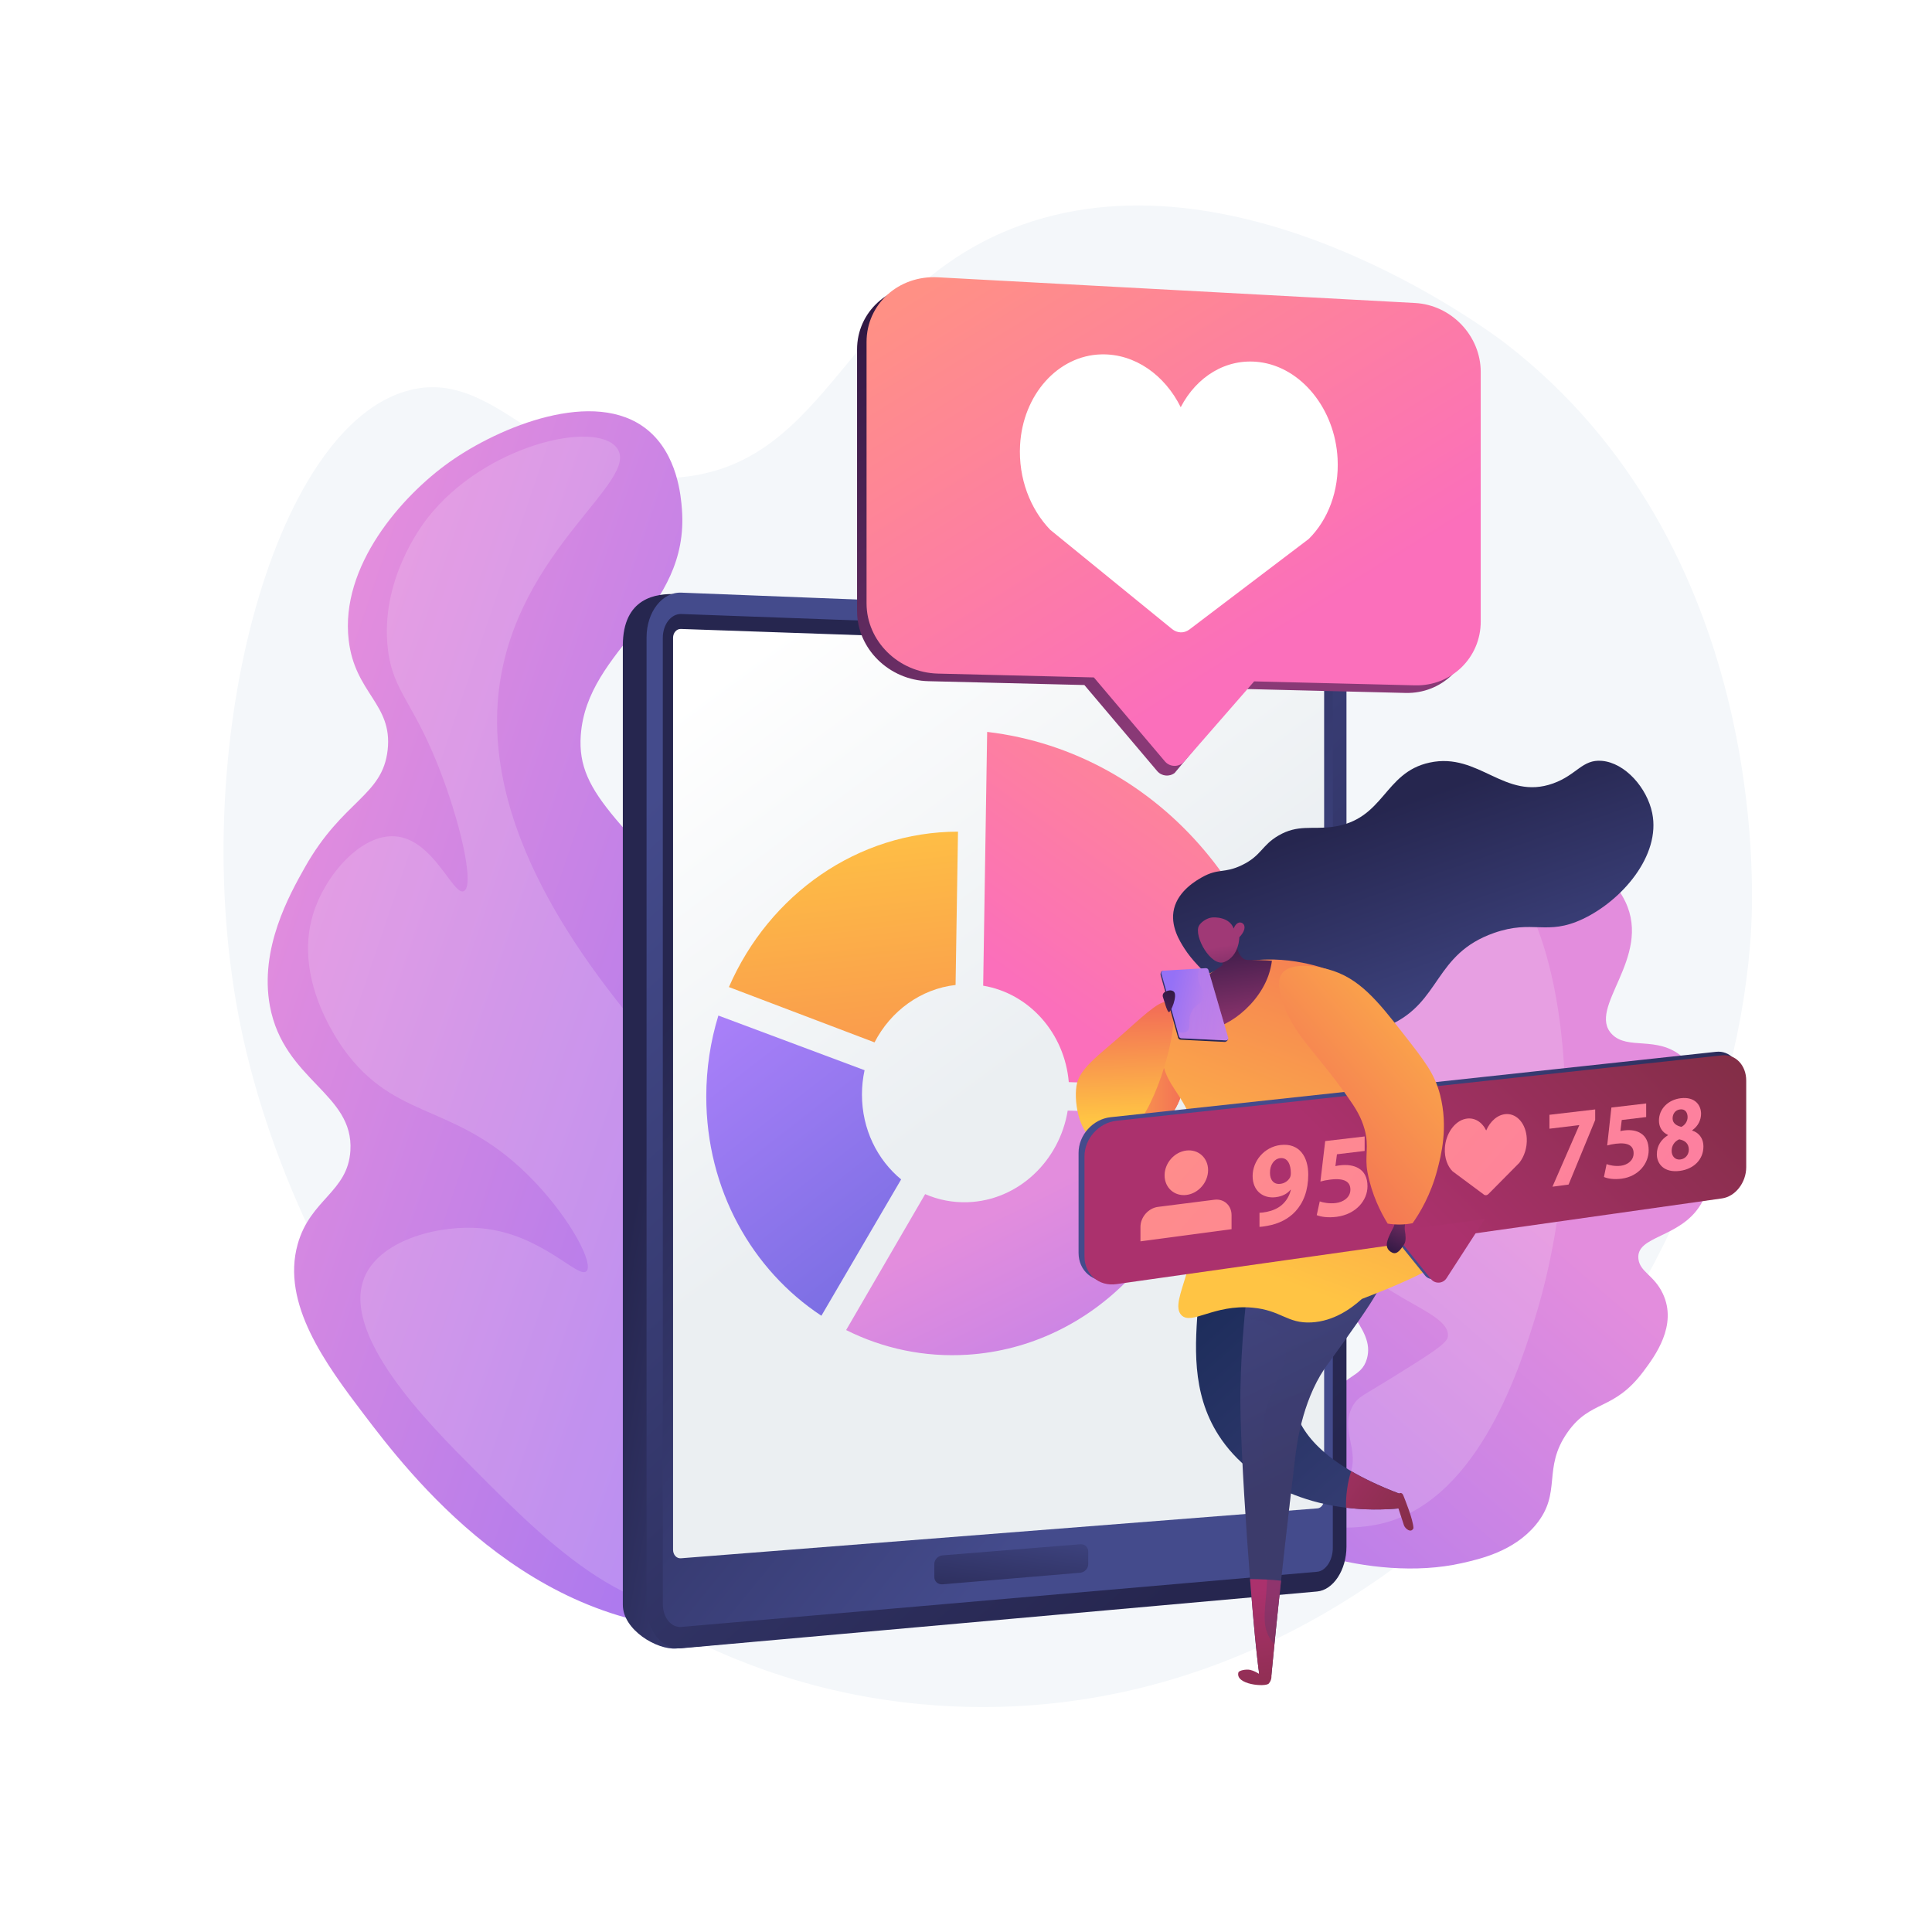 <?xml version="1.0" encoding="utf-8"?>
<!-- Generator: Adobe Illustrator 27.5.0, SVG Export Plug-In . SVG Version: 6.00 Build 0)  -->
<svg version="1.1" xmlns="http://www.w3.org/2000/svg" xmlns:xlink="http://www.w3.org/1999/xlink" x="0px" y="0px"
	 viewBox="0 0 3710 3710" style="enable-background:new 0 0 3710 3710;" xml:space="preserve">
<g id="Background">
	<g>
		<g>
			<rect style="fill:#FFFFFF;" width="3710" height="3710"/>
		</g>
	</g>
</g>
<g id="Illustration">
	<g>
		<path style="fill:#F4F7FA;" d="M1942.259,439.335c-317.766,126.349-348.203,449.33-634.316,477.048
			c-249.301,24.152-344.059-209.645-518.987-167.753c-266.464,63.813-433.995,699.093-326.977,1221.452
			c110.503,539.372,574.795,1256.396,1343.98,1305.329c863.575,54.938,1517.001-770.063,1556.897-1494.051
			c4.314-78.296,29.795-734.318-471.744-1121.849C2866.052,640.147,2371.831,268.53,1942.259,439.335z"/>
		<g>
			
				<linearGradient id="SVGID_1_" gradientUnits="userSpaceOnUse" x1="842.255" y1="1625.092" x2="2466.276" y2="1625.092" gradientTransform="matrix(0.947 0.321 -0.321 0.947 204.697 -98.677)">
				<stop  offset="0.004" style="stop-color:#E38DDD"/>
				<stop  offset="1" style="stop-color:#9571F6"/>
			</linearGradient>
			<path style="fill:url(#SVGID_1_);" d="M1375.737,3129.496c66.712-0.464,179.021-1.245,281.983-73.908
				c187.188-132.107,221.968-416.05,177.835-616.35c-37.907-172.049-160.708-312.96-406.308-594.786
				c-231.305-265.425-322.428-315.108-313.971-432.746c12.057-167.705,209.453-236.411,194.183-434.164
				c-1.833-23.73-8.126-105.233-66.808-152.634c-100.453-81.144-283.92-5.409-379.374,62.305
				c-92.072,65.315-210.284,199.802-193.709,341.848c12.008,102.915,84.57,122.368,74.863,210.862
				c-9.766,89.036-86.165,96.197-159.089,225.826c-29.134,51.787-87.612,155.738-67,266.267
				c26.651,142.916,161.405,167.457,154.515,277.668c-4.977,79.631-76.957,92.855-101.222,179.557
				c-31.944,114.142,53.883,230.299,126.597,326.007C783.855,2827.948,1014.858,3132.003,1375.737,3129.496z"/>
			<path style="opacity:0.16;fill:#FFFFFF;" d="M1184.503,860.122c47.479,63.173-193.538,195.295-226.293,463.735
				c-35.242,288.828,192.116,559.266,297.186,684.243c179.265,213.232,284.799,215.356,378.026,419.769
				c36.898,80.903,113.768,249.449,41.327,424.284c-6.73,16.243-84.467,196.219-256.408,236.832
				c-195.028,46.067-362.973-122.194-507.686-267.173c-87.442-87.606-262.121-262.607-208.599-373.987
				c32.718-68.088,143.18-96.722,223.707-88.985c114.935,11.041,184.631,97.685,200.417,82.279
				c14.218-13.875-28.65-97.517-100.47-172.695c-143.656-150.369-256.277-113.133-357.204-242.248
				c-12.234-15.649-107.365-141.058-67.128-271.211c23.206-75.065,92.046-153.661,157.338-149.006
				c73.845,5.264,111.282,114.745,131.937,105.331c19.75-9.001-2.479-114.567-39.688-215.692
				c-54.672-148.586-96.128-163.772-106.176-249.749c-15.329-131.174,64.727-236.528,76.453-251.509
				C931.116,853.971,1143.91,806.111,1184.503,860.122z"/>
		</g>
		<g>
			
				<linearGradient id="SVGID_00000171684556322913582620000008233827712337437087_" gradientUnits="userSpaceOnUse" x1="3455.622" y1="1212.508" x2="3169.191" y2="2745.304" gradientTransform="matrix(0.863 0.506 -0.506 0.863 477.093 -561.52)">
				<stop  offset="0.004" style="stop-color:#E38DDD"/>
				<stop  offset="1" style="stop-color:#9571F6"/>
			</linearGradient>
			<path style="fill:url(#SVGID_00000171684556322913582620000008233827712337437087_);" d="M2398.969,2908.735
				c8.563,47.305,232.166,133.004,408.789,92.82c35.401-8.055,99.277-22.587,141.33-73.393
				c51.323-62.006,11.913-107.69,60.928-177.51c44.972-64.06,88.155-39.853,146.109-117.479
				c21.726-29.101,65.847-88.197,36.872-149.265c-16.818-35.443-43.854-41.197-46.765-66.384
				c-5.21-45.094,79.982-39.282,119.413-104.119c21.34-35.089,17.215-73.003,8.964-148.828
				c-7.511-69.037-11.746-107.937-44.661-135.673c-48.287-40.686-104.163-11.729-134.534-42.892
				c-49.126-50.404,77.429-146.327,25.715-254.547c-32.971-69-121.205-107.001-137.088-113.528
				c-171.093-70.33-413.666,30.681-438.641,183.551c-19.69,120.521,103.135,228.775,38.91,325.595
				c-22.304,33.624-50.024,40.025-67.836,89.145c-22.975,63.356-4.258,128.272,6.041,162.428
				c39.028,129.429,119.905,170.135,102.257,230.824c-11.128,38.265-44.756,27.173-73.029,82.864
				c-25.831,50.883-5.01,74.431-24.963,117.513C2490.885,2887.366,2393.159,2876.64,2398.969,2908.735z"/>
			<path style="opacity:0.16;fill:#FFFFFF;" d="M2830.572,1637.756c-65.17-17.428-142.812,31.447-181.494,79.473
				c-55.353,68.726-64.276,177.119-24.006,255.738c62.627,122.272,215.323,116.061,222.961,202.653
				c4.029,45.679-33.995,98.039-75.629,108.557c-73.21,18.497-135.438-97.959-182.648-77.091
				c-33.765,14.925-46.492,94.191-23.236,157.259c46.476,126.035,222.298,148.425,213.652,203.191
				c-2.038,12.911-37.904,35.15-109.635,79.629c-54.177,33.593-62.477,35.262-71.783,50.855
				c-28.147,47.162,14.824,87.126-7.925,136.254c-26.244,56.675-109.078,58.872-107.02,75.167
				c2.155,17.086,95.835,35.466,174.03,15.082c185.319-48.304,264.347-309.286,292.21-401.302
				C3062.347,2152.363,2996.724,1682.188,2830.572,1637.756z"/>
		</g>
		<g>
			
				<linearGradient id="SVGID_00000154413107758395225010000004992041413109350787_" gradientUnits="userSpaceOnUse" x1="1719.202" y1="2152.992" x2="1262.106" y2="2068.887">
				<stop  offset="0" style="stop-color:#444B8C"/>
				<stop  offset="0.996" style="stop-color:#26264F"/>
			</linearGradient>
			<path style="fill:url(#SVGID_00000154413107758395225010000004992041413109350787_);" d="M2540.053,2970.197
				c0,44.268-25.27,82.521-56.451,85.282L1298.921,3165.61c-36.796,3.258-102.9-35.468-102.9-83.839V1239.766
				c0-92.783,64.884-100.314,101.68-98.885l1185.901,61.132c31.181,1.21,56.451,38.207,56.451,82.476V2970.197z"/>
			
				<linearGradient id="SVGID_00000142882999860262663170000015424187001691856046_" gradientUnits="userSpaceOnUse" x1="2248.228" y1="5047.993" x2="901.658" y2="6269.99" gradientTransform="matrix(0 -1 1 0 -3755.802 3738.606)">
				<stop  offset="0" style="stop-color:#444B8C"/>
				<stop  offset="0.996" style="stop-color:#26264F"/>
			</linearGradient>
			<path style="fill:url(#SVGID_00000142882999860262663170000015424187001691856046_);" d="M2585.616,2970.069
				c0,44.669-25.27,83.27-56.451,86.056l-1220.722,109.078c-36.796,3.288-66.859-33.738-66.859-82.548V1223.947
				c0-48.813,30.063-87.347,66.859-85.906l1220.722,47.811c31.181,1.221,56.451,38.553,56.451,83.224V2970.069z"/>
			
				<linearGradient id="SVGID_00000116931578104163486430000015438752531065269947_" gradientUnits="userSpaceOnUse" x1="1231.443" y1="6079.472" x2="1986.719" y2="5156.356" gradientTransform="matrix(0 -1 1 0 -3755.802 3738.606)">
				<stop  offset="0" style="stop-color:#444B8C"/>
				<stop  offset="0.996" style="stop-color:#26264F"/>
			</linearGradient>
			<path style="fill:url(#SVGID_00000116931578104163486430000015438752531065269947_);" d="M1272.779,1224.994v1855.047
				c0,26.08,15.988,45.835,35.666,44.128l968.353-84.008l252.369-21.894c16.709-1.449,30.227-22.044,30.227-46.001v-1704.07
				c0-23.957-13.517-43.873-30.227-44.484l-261.508-9.562l-959.213-35.073C1288.766,1178.356,1272.779,1198.913,1272.779,1224.994z"
				/>
			
				<linearGradient id="SVGID_00000044143939478292941330000016311958451114060731_" gradientUnits="userSpaceOnUse" x1="2448.232" y1="2838.407" x2="1333.74" y2="1332.208">
				<stop  offset="0.494" style="stop-color:#EBEFF2"/>
				<stop  offset="1" style="stop-color:#FFFFFF"/>
			</linearGradient>
			<path style="fill:url(#SVGID_00000044143939478292941330000016311958451114060731_);" d="M2542.725,2879.35
				c0,8.914-5.698,16.612-12.706,17.161l-1222.578,95.84c-8.243,0.646-14.958-6.702-14.958-16.382V1224.802
				c0-9.68,6.715-17.323,14.958-17.037l1222.578,42.476c7.008,0.244,12.706,7.694,12.706,16.608V2879.35z"/>
			
				<linearGradient id="SVGID_00000113314920012522621990000006799204256317927826_" gradientUnits="userSpaceOnUse" x1="1956.764" y1="2890.593" x2="1926.456" y2="3121.393">
				<stop  offset="0" style="stop-color:#444B8C"/>
				<stop  offset="0.996" style="stop-color:#26264F"/>
			</linearGradient>
			<path style="fill:url(#SVGID_00000113314920012522621990000006799204256317927826_);" d="M2074.249,3020.085l-264.052,22.245
				c-8.84,0.745-16.013-5.456-16.013-13.851V3003.2c0-8.395,7.174-15.779,16.013-16.491l264.052-21.283
				c8.527-0.688,15.432,5.43,15.432,13.662v24.791C2089.681,3012.111,2082.776,3019.367,2074.249,3020.085z"/>
			
				<linearGradient id="SVGID_00000160889993551280739510000013104023960827546249_" gradientUnits="userSpaceOnUse" x1="1875.168" y1="1002.172" x2="1935.579" y2="1097.366" gradientTransform="matrix(0.998 0.068 -0.068 0.998 89.18 18.069)">
				<stop  offset="0" style="stop-color:#FF9085"/>
				<stop  offset="1" style="stop-color:#FB6FBB"/>
			</linearGradient>
			<path style="fill:url(#SVGID_00000160889993551280739510000013104023960827546249_);" d="M1928.637,1184.674
				c-0.412,6.052-7.833,10.476-16.575,9.881c-8.742-0.595-15.495-5.984-15.083-12.036c0.412-6.052,7.833-10.476,16.575-9.881
				C1922.296,1173.233,1929.05,1178.622,1928.637,1184.674z"/>
			<g>
				<g>
					
						<linearGradient id="SVGID_00000075881955596360001460000000369780185411974805_" gradientUnits="userSpaceOnUse" x1="1597.885" y1="1549.206" x2="1703.334" y2="2502.462">
						<stop  offset="0" style="stop-color:#FFC444"/>
						<stop  offset="0.996" style="stop-color:#F36F56"/>
					</linearGradient>
					<path style="fill:url(#SVGID_00000075881955596360001460000000369780185411974805_);" d="M1679.363,2001.679
						c30.996-60.21,88.649-102.659,155.615-110.24l4.652-294.428c-192.424,0.205-362.426,120.341-439.902,298.428L1679.363,2001.679
						z"/>
					
						<linearGradient id="SVGID_00000164472055820468680590000017034256696013545656_" gradientUnits="userSpaceOnUse" x1="1947.077" y1="2304.592" x2="2361.16" y2="3140.96">
						<stop  offset="0.004" style="stop-color:#E38DDD"/>
						<stop  offset="1" style="stop-color:#9571F6"/>
					</linearGradient>
					<path style="fill:url(#SVGID_00000164472055820468680590000017034256696013545656_);" d="M2050.317,2132.643
						c-15.748,96.671-94.952,172.637-192.034,175.933c-28.958,0.983-56.631-4.593-81.744-15.489l-151.716,260.994
						c70.534,35.371,150.184,52.684,233.459,47.347c241.948-15.506,431.936-217.92,453.023-461.537L2050.317,2132.643z"/>
					
						<linearGradient id="SVGID_00000042726123981794405110000013268273735346176661_" gradientUnits="userSpaceOnUse" x1="1350.235" y1="1966.238" x2="1922.957" y2="2702.593">
						<stop  offset="0" style="stop-color:#AA80F9"/>
						<stop  offset="0.996" style="stop-color:#6165D7"/>
					</linearGradient>
					<path style="fill:url(#SVGID_00000042726123981794405110000013268273735346176661_);" d="M1577.309,2526.615l153.149-261.788
						c-45.797-37.717-75.235-96.388-75.235-162.906c0-16.072,1.736-31.741,5.001-46.82l-280.732-104.94
						c-15.091,49.091-23.239,101.339-23.239,155.476C1356.253,2284.904,1444.83,2439.271,1577.309,2526.615z"/>
				</g>
				<g>
					
						<linearGradient id="SVGID_00000150797408294956429310000010343970732801832638_" gradientUnits="userSpaceOnUse" x1="2477.783" y1="1343.781" x2="2043.112" y2="1949.928">
						<stop  offset="0" style="stop-color:#FF9085"/>
						<stop  offset="1" style="stop-color:#FB6FBB"/>
					</linearGradient>
					<path style="fill:url(#SVGID_00000150797408294956429310000010343970732801832638_);" d="M1887.977,1892.815
						c88.395,14.785,156.33,91.054,164.398,185.172l426.577,14.296c0-0.2,0.003-0.401,0.003-0.601
						c0-348.106-249.211-646.783-583.32-686.229L1887.977,1892.815z"/>
				</g>
			</g>
		</g>
		<g>
			
				<linearGradient id="SVGID_00000145054533676274586800000009316534391144981121_" gradientUnits="userSpaceOnUse" x1="1929.242" y1="458.565" x2="2418.749" y2="1245.563">
				<stop  offset="0" style="stop-color:#311944"/>
				<stop  offset="1" style="stop-color:#893976"/>
			</linearGradient>
			<path style="fill:url(#SVGID_00000145054533676274586800000009316534391144981121_);" d="M2698.986,596.42l-916.215-49.343
				c-75.467-4.064-136.966,51.491-136.966,124.108v502.033c0,72.617,61.5,133,136.966,134.859l299.538,7.379l139.785,165.191
				c8.428,9.96,23.177,11.581,33.567,3.69l0,0l134.435-161.297l308.89,7.61c69.853,1.721,126.196-53.107,126.196-122.453V728.777
				C2825.182,659.432,2768.839,600.182,2698.986,596.42z"/>
			
				<linearGradient id="SVGID_00000024680435748188497020000001637566131815706024_" gradientUnits="userSpaceOnUse" x1="1947.478" y1="443.976" x2="2436.985" y2="1230.974">
				<stop  offset="0" style="stop-color:#FF9085"/>
				<stop  offset="1" style="stop-color:#FB6FBB"/>
			</linearGradient>
			<path style="fill:url(#SVGID_00000024680435748188497020000001637566131815706024_);" d="M2717.222,581.831l-916.215-49.343
				c-75.467-4.064-136.966,51.491-136.966,124.108v502.033c0,72.617,61.5,133,136.966,134.859l299.538,7.38l136.372,161.157
				c9.704,11.468,27.343,11.6,37.218,0.279l134.197-153.853l308.89,7.61c69.853,1.721,126.196-53.107,126.196-122.452V714.188
				C2843.418,644.843,2787.075,585.593,2717.222,581.831z"/>
			<path style="fill:#FFFFFF;" d="M2568.537,880.309c-5.064-95.021-69.636-174.854-150.055-184.961
				c-63.959-8.038-120.871,28.116-151.165,86.61c-30.366-61.371-87.805-103.216-152.974-101.44
				c-82.881,2.259-150.203,77.512-155.511,174.349c-3.508,63.987,19.713,122.797,57.835,162.445l233.954,190.557
				c10.106,8.231,23.284,8.601,33.372,0.948l229.158-173.863C2549.712,998.806,2571.881,943.056,2568.537,880.309z"/>
		</g>
		<g>
			
				<linearGradient id="SVGID_00000097484162982272724560000008359610110576969114_" gradientUnits="userSpaceOnUse" x1="2844.923" y1="2047.683" x2="2671.311" y2="1546.878">
				<stop  offset="0" style="stop-color:#444B8C"/>
				<stop  offset="0.996" style="stop-color:#26264F"/>
			</linearGradient>
			<path style="fill:url(#SVGID_00000097484162982272724560000008359610110576969114_);" d="M2982.395,1504.428
				c-93.401,33.403-142.16-60.504-237.048-40.064c-88.891,19.148-86.356,110.231-186.968,123.531
				c-39.153,5.175-66.212-5.091-103.5,16.694c-32.366,18.911-32.543,38.662-70.113,56.757c-34.213,16.479-44.94,5.337-76.79,23.371
				c-10.267,5.814-44.859,25.401-53.419,60.097c-8.098,32.822,11.122,62.865,20.032,76.79
				c52.17,81.541,246.501,212.918,393.967,146.903c99-44.319,85.008-136.477,200.322-176.951
				c75.273-26.419,100.6,6.051,170.274-26.709c74.629-35.09,150.427-121.644,133.548-203.661
				c-9.841-47.818-51.648-96.359-96.822-100.161C3038.323,1457.863,3028.016,1488.113,2982.395,1504.428z"/>
			
				<linearGradient id="SVGID_00000126300079225138891170000001918377008174009530_" gradientUnits="userSpaceOnUse" x1="2074.605" y1="2079.567" x2="2274.607" y2="2079.567">
				<stop  offset="0" style="stop-color:#FFC444"/>
				<stop  offset="0.996" style="stop-color:#F36F56"/>
			</linearGradient>
			<path style="fill:url(#SVGID_00000126300079225138891170000001918377008174009530_);" d="M2234.433,1959.66
				c-16.347-1.232-15.634,42.625-61.767,79.934c-41.242,33.355-71.67,22.451-89.017,51.775
				c-17.095,28.899-9.016,75.819,16.35,96.283c37.102,29.931,119.387-0.01,154.418-54.5
				C2299.216,2063.466,2258.974,1961.511,2234.433,1959.66z"/>
			
				<linearGradient id="SVGID_00000155859584609530024600000003824990176168084356_" gradientUnits="userSpaceOnUse" x1="2074.605" y1="2079.567" x2="2274.607" y2="2079.567">
				<stop  offset="0" style="stop-color:#FFC444"/>
				<stop  offset="0.996" style="stop-color:#F36F56"/>
			</linearGradient>
			<path style="fill:url(#SVGID_00000155859584609530024600000003824990176168084356_);" d="M2234.433,1959.66
				c-16.347-1.232-15.634,42.625-61.767,79.934c-41.242,33.355-71.67,22.451-89.017,51.775
				c-17.095,28.899-9.016,75.819,16.35,96.283c37.102,29.931,119.387-0.01,154.418-54.5
				C2299.216,2063.466,2258.974,1961.511,2234.433,1959.66z"/>
			
				<linearGradient id="SVGID_00000079447615862802782790000002428377844908957586_" gradientUnits="userSpaceOnUse" x1="2584.076" y1="3271.008" x2="2177.143" y2="2631.541" gradientTransform="matrix(0.987 -0.159 0.159 0.987 -230.72 205.625)">
				<stop  offset="0" style="stop-color:#40447E"/>
				<stop  offset="0.996" style="stop-color:#1C2C5A"/>
			</linearGradient>
			<path style="fill:url(#SVGID_00000079447615862802782790000002428377844908957586_);" d="M2378.515,2287.586
				c-61.557,18.57-71.203,137.883-77.139,211.309c-6.683,82.673-14.129,174.776,38.746,257.276
				c66.508,103.771,204.246,154.58,350.577,140.017c-1.517-9.444-3.034-18.888-4.552-28.332
				c-150.182-57.323-191.196-121.742-201.543-169.124c-22.005-100.765,85.738-165.469,57.906-274.74
				C2521.54,2341.652,2433.021,2271.142,2378.515,2287.586z"/>
			<g>
				
					<linearGradient id="SVGID_00000039850848305831861110000002854466631892301206_" gradientUnits="userSpaceOnUse" x1="1964.976" y1="2736.89" x2="2068.276" y2="3086.96" gradientTransform="matrix(0.983 -0.182 0.182 0.983 -66.619 160.677)">
					<stop  offset="0" style="stop-color:#40447E"/>
					<stop  offset="0.996" style="stop-color:#3C3B6B"/>
				</linearGradient>
				<path style="fill:url(#SVGID_00000039850848305831861110000002854466631892301206_);" d="M2592.635,2366.909
					c-33.403-49.247-65.963-99.063-98.603-148.817c-6.413-9.775-10.131-21.117-11.919-33.024
					c-12.961,10.287-25.374,22.602-36.813,37.01c-30.977,114.599-60.203,267.202-63.368,449.161
					c-1.976,113.55,23.687,456.923,36.077,543.213c4.539,0.931,6.187-10.885,10.832-10c5.668,1.081,7.104,11.372,12.637,12.33
					c16.484-174.274,35.393-331.566,44.934-412.4c3.238-27.427,12.793-109.701,56.842-175.972
					c0.709-1.067,65.891-90.2,88.382-125.811c7.487-11.856,16.855-27.236,27.501-47.804
					C2633.882,2428.254,2613.644,2397.882,2592.635,2366.909z"/>
				
					<linearGradient id="SVGID_00000163779413968571540530000014651337677036700310_" gradientUnits="userSpaceOnUse" x1="1888.449" y1="3297.651" x2="1881.628" y2="3634.52" gradientTransform="matrix(0.983 -0.182 0.182 0.983 -66.619 160.677)">
					<stop  offset="0" style="stop-color:#AB316D"/>
					<stop  offset="1" style="stop-color:#792D3D"/>
				</linearGradient>
				<path style="fill:url(#SVGID_00000163779413968571540530000014651337677036700310_);" d="M2442.678,3122.309
					c-2.555-5.896-16.627,8.922-29.736,24.571c1.689,22.524,3.377,45.047,5.066,67.572c-4.654-2.96-10.523-6.193-17.143-7.721
					c-7.956-1.833-21.706,1.031-22.762,4.833c-6.52,23.474,52.013,28.597,58.428,21.223c6.414-7.375,4.947-16.005,4.947-16.005
					c-5.941-33.823-5.155-56.731-2.338-72.549C2441.118,3133.122,2444.089,3125.564,2442.678,3122.309z"/>
				
					<linearGradient id="SVGID_00000003801385806075674720000002502894667776946604_" gradientUnits="userSpaceOnUse" x1="1924.046" y1="3297.879" x2="1917.181" y2="3636.927" gradientTransform="matrix(0.983 -0.182 0.182 0.983 -66.619 160.677)">
					<stop  offset="0" style="stop-color:#AB316D"/>
					<stop  offset="1" style="stop-color:#792D3D"/>
				</linearGradient>
				<path style="fill:url(#SVGID_00000003801385806075674720000002502894667776946604_);" d="M2418.008,3214.451
					c4.54,0.931,6.187-10.885,10.832-10c5.668,1.081,7.104,11.372,12.638,12.33c6.025-63.703,12.374-125.114,18.471-181.374
					c-19.719-2.311-39.746-2.9-59.502-3.128C2406.723,3112.237,2413.316,3181.778,2418.008,3214.451z"/>
				
					<linearGradient id="SVGID_00000100354358877841892660000007549924093697579925_" gradientUnits="userSpaceOnUse" x1="2439.521" y1="2433.843" x2="2545.274" y2="2792.228">
					<stop  offset="0" style="stop-color:#40447E"/>
					<stop  offset="0.996" style="stop-color:#3C3B6B"/>
				</linearGradient>
				<path style="opacity:0.25;fill:url(#SVGID_00000100354358877841892660000007549924093697579925_);" d="M2592.635,2366.909
					c-33.402-49.247-65.964-99.063-98.603-148.818c-6.412-9.776-10.131-21.116-11.919-33.024
					c-12.961,10.288-25.374,22.603-36.813,37.011c-22.775,84.254-44.562,189.116-55.782,311.017
					c34.115-1.976,66.642,18.09,76.227,42.053c19.823,49.558-42.695,88.359-42.06,192.275
					c0.347,56.926,20.702,71.215,11.435,123.466c-2.392,13.488-9.173,43.121-6.178,83.829c1.315,17.877,2.757,13.987,3.853,30.14
					c3.12,46.022-7.858,88.331-3.101,117.07c1.709,10.33,5.224,17.533,6.59,20.157c3.662,7.038,7.955,12.081,10.974,15.211
					c14.939-150.022,30.712-281.4,39.155-352.916c3.238-27.426,12.793-109.7,56.842-175.972c0.709-1.067,65.891-90.2,88.382-125.812
					c7.487-11.856,16.855-27.236,27.501-47.803C2633.882,2428.254,2613.644,2397.881,2592.635,2366.909z"/>
			</g>
			
				<linearGradient id="SVGID_00000099646851675582515470000008843637076048708028_" gradientUnits="userSpaceOnUse" x1="2415.362" y1="2442.748" x2="2684.79" y2="1728.309">
				<stop  offset="0" style="stop-color:#FFC444"/>
				<stop  offset="0.996" style="stop-color:#F36F56"/>
			</linearGradient>
			<path style="fill:url(#SVGID_00000099646851675582515470000008843637076048708028_);" d="M2246.99,1936.282
				c-20.999,38.504-18.607,76.851-16.308,93.634c6.09,44.453,27.665,60.975,46.308,96.844
				c60.962,117.287,9.928,290.362,0.938,320.85c-10.395,35.253-22.856,64.086-9.188,77.922
				c19.454,19.693,62.182-21.024,136.059-14.486c55.302,4.894,66.828,30.848,113.516,28.379
				c42.703-2.258,76.055-26.243,96.823-45.073c148.615-56.815,181.901-86.65,178.621-103.5c-0.955-4.906-4.873-8.008-58.427-35.056
				c-56.069-28.32-65.638-31.923-80.129-43.404c-30.211-23.935-44.625-52.645-49.932-63.215
				c-27.981-55.731-18.367-110.923-15.173-145.453c5.144-55.604,0.934-136.417-42.997-242.863
				c-30.945-10.422-127.567-38.589-219.5,5.929C2304.694,1877.884,2269.109,1895.726,2246.99,1936.282z"/>
			
				<linearGradient id="SVGID_00000021084408020038613780000015173392786549478040_" gradientUnits="userSpaceOnUse" x1="2162.677" y1="2147.488" x2="2157.669" y2="1937.149">
				<stop  offset="0" style="stop-color:#FFC444"/>
				<stop  offset="0.996" style="stop-color:#F36F56"/>
			</linearGradient>
			<path style="fill:url(#SVGID_00000021084408020038613780000015173392786549478040_);" d="M2245.665,1925.154
				c23.52,12.793-7.632,151.103-51.832,219.998c-13.002,20.267-56.097,51.599-90.994,42.618
				c-26.84-6.908-41.363-65.132-35.706-102.512c5.141-33.974,43.427-58.819,92.145-102.512
				C2207.144,1939.818,2231.864,1917.647,2245.665,1925.154z"/>
			<g>
				
					<linearGradient id="SVGID_00000120557261161202409070000002845474105871162545_" gradientUnits="userSpaceOnUse" x1="2642.579" y1="2288.421" x2="3224.455" y2="1699.086">
					<stop  offset="0" style="stop-color:#444B8C"/>
					<stop  offset="0.996" style="stop-color:#26264F"/>
				</linearGradient>
				<path style="fill:url(#SVGID_00000120557261161202409070000002845474105871162545_);" d="M3295.404,2019.762l-1162.87,125.608
					c-33.799,3.651-61.379,34.291-61.379,68.412v192.209c0,34.121,27.58,57.877,61.379,53.093l1162.87-164.613
					c25.743-3.644,46.493-30.509,46.493-60.024v-166.265C3341.897,2038.668,3321.147,2016.981,3295.404,2019.762z"/>
				
					<linearGradient id="SVGID_00000005956110926725409430000002174958870767701156_" gradientUnits="userSpaceOnUse" x1="2770.045" y1="2347.441" x2="3329.537" y2="1780.776">
					<stop  offset="0" style="stop-color:#444B8C"/>
					<stop  offset="0.996" style="stop-color:#26264F"/>
				</linearGradient>
				<path style="fill:url(#SVGID_00000005956110926725409430000002174958870767701156_);" d="M2736.519,2449.356l-73.298-90.898
					l176.789-24.515l-73.662,113.855C2759.53,2458.338,2744.4,2459.128,2736.519,2449.356z"/>
				
					<linearGradient id="SVGID_00000003071505021555828710000005252826389420223165_" gradientUnits="userSpaceOnUse" x1="2653.931" y1="2295.232" x2="3235.807" y2="1705.897">
					<stop  offset="0" style="stop-color:#AB316D"/>
					<stop  offset="1" style="stop-color:#792D3D"/>
				</linearGradient>
				<path style="fill:url(#SVGID_00000003071505021555828710000005252826389420223165_);" d="M3306.756,2026.574l-1162.87,125.608
					c-33.799,3.651-61.379,34.291-61.379,68.412v192.21c0,34.12,27.58,57.877,61.379,53.093l1162.87-164.613
					c25.743-3.644,46.493-30.509,46.493-60.024v-166.265C3353.249,2045.479,3332.499,2023.793,3306.756,2026.574z"/>
				
					<linearGradient id="SVGID_00000116221237265969977860000008233307132635753888_" gradientUnits="userSpaceOnUse" x1="2781.397" y1="2354.252" x2="3340.89" y2="1787.587">
					<stop  offset="0" style="stop-color:#AB316D"/>
					<stop  offset="1" style="stop-color:#792D3D"/>
				</linearGradient>
				<path style="fill:url(#SVGID_00000116221237265969977860000008233307132635753888_);" d="M2747.872,2456.167l-73.298-90.898
					l176.789-24.514l-73.662,113.854C2770.882,2465.15,2755.752,2465.94,2747.872,2456.167z"/>
				<g>
					<g>
						<g>
							
								<linearGradient id="SVGID_00000011735309472666983370000009324217380546096531_" gradientUnits="userSpaceOnUse" x1="2021.737" y1="2129.655" x2="3547.828" y2="3452.809">
								<stop  offset="0" style="stop-color:#FF9085"/>
								<stop  offset="1" style="stop-color:#FB6FBB"/>
							</linearGradient>
							<path style="fill:url(#SVGID_00000011735309472666983370000009324217380546096531_);" d="M2332.162,2303.81l-108.343,13.736
								c-18.638,2.363-33.802,19.65-33.802,38.603v27.588l174.924-23.34v-27.07
								C2364.941,2314.73,2350.294,2301.511,2332.162,2303.81z"/>
							
								<linearGradient id="SVGID_00000152976064712072502530000009252650971048308899_" gradientUnits="userSpaceOnUse" x1="2071.198" y1="2072.608" x2="3597.287" y2="3395.76">
								<stop  offset="0" style="stop-color:#FF9085"/>
								<stop  offset="1" style="stop-color:#FB6FBB"/>
							</linearGradient>
							<path style="fill:url(#SVGID_00000152976064712072502530000009252650971048308899_);" d="M2319.89,2246.978
								c0,23.452-18.57,44.786-41.581,47.664c-23.126,2.892-41.959-13.938-41.959-37.604c0-23.666,18.833-45.031,41.959-47.709
								C2301.32,2206.664,2319.89,2223.526,2319.89,2246.978z"/>
						</g>
						<g>
							
								<linearGradient id="SVGID_00000091729180250678467970000007017345563093954446_" gradientUnits="userSpaceOnUse" x1="2132.923" y1="2001.417" x2="3659.007" y2="3324.565">
								<stop  offset="0" style="stop-color:#FF9085"/>
								<stop  offset="1" style="stop-color:#FB6FBB"/>
							</linearGradient>
							<path style="fill:url(#SVGID_00000091729180250678467970000007017345563093954446_);" d="M2418.583,2328.895
								c4.169-0.09,7.896-0.577,14.463-1.891c10.052-1.994,20.301-6.282,27.917-12.712c9.124-7.746,15.195-18.028,17.795-29.44
								l-0.65-0.143c-6.286,7.585-15.406,12.597-28.248,14.24c-24.04,3.075-44.464-11.864-44.464-40.583
								c0-28.947,22.396-55.955,53.61-59.605c36.181-4.231,53.196,22.612,53.196,56.851c0,30.409-9.253,53.91-24.574,70.582
								c-13.422,14.432-31.886,23.911-53.926,27.765c-5.691,1.217-11.389,1.75-15.119,2.022V2328.895z M2438.731,2252.227
								c0,12.717,6.55,22.798,20.057,21.107c8.911-1.116,15.203-6.428,18.237-12.008c1.083-2.169,1.733-4.51,1.733-8.806
								c0-15.6-5.635-30.301-20.622-28.507C2446.808,2225.371,2438.511,2236.811,2438.731,2252.227z"/>
							
								<linearGradient id="SVGID_00000026157150107403591460000013326421425777881279_" gradientUnits="userSpaceOnUse" x1="2195.497" y1="1929.246" x2="3721.582" y2="3252.396">
								<stop  offset="0" style="stop-color:#FF9085"/>
								<stop  offset="1" style="stop-color:#FB6FBB"/>
							</linearGradient>
							<path style="fill:url(#SVGID_00000026157150107403591460000013326421425777881279_);" d="M2620.521,2210.138l-53.192,6.401
								l-2.974,22.753c2.974-0.814,5.522-1.127,8.916-1.544c13.128-1.612,26.428-0.122,36.116,6.038
								c10.295,6.068,16.587,17.293,16.587,34.195c0,26.91-21.849,53.631-58.857,58.582c-16.808,2.249-30.897,0.089-38.603-3.155
								l5.78-26.384c6.199,2.337,18.785,4.733,31.336,3.091c13.363-1.748,27.529-10.297,27.529-25.7
								c0-14.955-11.203-22.701-38.802-19.234c-7.673,0.964-13.009,2.083-18.78,3.707l9.187-77.688l75.757-8.879V2210.138z"/>
						</g>
					</g>
					<g>
						
							<linearGradient id="SVGID_00000054260384886350756010000014416590252310164893_" gradientUnits="userSpaceOnUse" x1="2344.11" y1="1757.84" x2="3870.197" y2="3080.99">
							<stop  offset="0" style="stop-color:#FF9085"/>
							<stop  offset="1" style="stop-color:#FB6FBB"/>
						</linearGradient>
						<path style="fill:url(#SVGID_00000054260384886350756010000014416590252310164893_);" d="M2931.833,2186.024
							c-1.314-27.171-18.054-47.337-38.874-46.706c-16.537,0.501-31.235,13.401-39.052,31.545
							c-7.832-16.312-22.634-25.817-39.408-22.449c-21.305,4.277-38.586,28.793-39.948,56.784
							c-0.9,18.494,5.057,34.356,14.844,44.09l60.207,44.727c2.607,1.936,6.006,1.482,8.609-1.147l59.262-59.868
							C2926.95,2221,2932.7,2203.968,2931.833,2186.024z"/>
						<g>
							
								<linearGradient id="SVGID_00000053505159032997072860000000038712414126014892_" gradientUnits="userSpaceOnUse" x1="2413.954" y1="1677.281" x2="3940.045" y2="3000.435">
								<stop  offset="0" style="stop-color:#FF9085"/>
								<stop  offset="1" style="stop-color:#FB6FBB"/>
							</linearGradient>
							<path style="fill:url(#SVGID_00000053505159032997072860000000038712414126014892_);" d="M3063.207,2130.433v20.298
								l-51.07,123.955l-30.979,4.136l51.443-117.853v-0.424l-57.241,6.889v-26.705L3063.207,2130.433z"/>
							
								<linearGradient id="SVGID_00000152258458213968761220000001633259797649644735_" gradientUnits="userSpaceOnUse" x1="2463.645" y1="1619.97" x2="3989.738" y2="2943.125">
								<stop  offset="0" style="stop-color:#FF9085"/>
								<stop  offset="1" style="stop-color:#FB6FBB"/>
							</linearGradient>
							<path style="fill:url(#SVGID_00000152258458213968761220000001633259797649644735_);" d="M3161.125,2145.079l-46.893,5.644
								l-2.621,21.338c2.621-0.743,4.866-1.019,7.858-1.386c11.571-1.421,23.297,0.072,31.838,5.924
								c9.078,5.771,14.627,16.358,14.627,32.232c0,25.272-19.267,50.198-51.888,54.563c-14.811,1.982-27.223-0.154-34.01-3.258
								l5.091-24.718c5.461,2.24,16.549,4.583,27.609,3.137c11.777-1.54,24.264-9.46,24.264-23.923
								c0-14.042-9.875-21.395-34.197-18.34c-6.761,0.849-11.462,1.861-16.545,3.344l8.093-72.852l66.775-7.827V2145.079z"/>
							
								<linearGradient id="SVGID_00000127012595968235896860000017445804789717177010_" gradientUnits="userSpaceOnUse" x1="2513.771" y1="1562.156" x2="4039.856" y2="2885.304">
								<stop  offset="0" style="stop-color:#FF9085"/>
								<stop  offset="1" style="stop-color:#FB6FBB"/>
							</linearGradient>
							<path style="fill:url(#SVGID_00000127012595968235896860000017445804789717177010_);" d="M3181.617,2216.621
								c0-16.261,8.278-28.562,21.305-36.648v-0.624c-11.557-5.218-17.255-15.553-17.255-27.431
								c0-22.92,18.171-40.256,41.913-43.032c27.587-3.226,38.967,13.602,38.967,29.902c0,11.555-5.415,23.575-16.991,31.626v0.62
								c11.396,3.534,21.499,13.403,21.499,30.727c0,24.334-17.878,43.019-45.297,46.687
								C3195.588,2252.485,3181.617,2234.966,3181.617,2216.621z M3243.029,2207.648c0-11.795-7.626-17.863-18.547-19.796
								c-9.121,4.059-14.421,12.211-14.421,21.975c-0.183,9.789,6.396,18.067,16.791,16.703
								C3236.674,2225.243,3243.029,2217.167,3243.029,2207.648z M3211.888,2147.693c0,9.139,7.305,14.055,16.783,16.204
								c6.367-2.858,11.999-10.176,11.999-18.664c0-8.279-4.177-16.06-14.366-14.842
								C3216.821,2131.525,3211.888,2139.177,3211.888,2147.693z"/>
						</g>
					</g>
				</g>
			</g>
			
				<linearGradient id="SVGID_00000066494528400788420060000004547925172219276958_" gradientUnits="userSpaceOnUse" x1="383.022" y1="3138.826" x2="495.131" y2="3138.826" gradientTransform="matrix(0.448 -0.894 0.894 0.448 -308.245 1340.937)">
				<stop  offset="0" style="stop-color:#311944"/>
				<stop  offset="1" style="stop-color:#A03976"/>
			</linearGradient>
			<path style="fill:url(#SVGID_00000066494528400788420060000004547925172219276958_);" d="M2679.445,2346.248l-3.22,9.81
				c0,0-8.805,15.897-11.856,26.214c-3.052,10.318-1.025,18.1,8.783,23.012c9.809,4.912,17.008-6.453,23.354-16.227
				c3.862-5.946,2.846-17.195,1.215-26.195c-1.146-6.327,1.648-19.632,1.648-19.632L2679.445,2346.248z"/>
			
				<linearGradient id="SVGID_00000072996229254612272370000007144609416651501723_" gradientUnits="userSpaceOnUse" x1="2884.549" y1="1854.522" x2="2466.784" y2="2211.74">
				<stop  offset="0" style="stop-color:#FFC444"/>
				<stop  offset="0.996" style="stop-color:#F36F56"/>
			</linearGradient>
			<path style="fill:url(#SVGID_00000072996229254612272370000007144609416651501723_);" d="M2461.216,1870.231
				c19.223-27.071,80.938-11.109,89.042-8.926c59.425,16.004,94.673,59.946,145.515,125.101
				c39.241,50.288,59.124,75.363,69.511,115.501c16.275,62.887,1.907,117.452-5.284,144.764
				c-12.676,48.14-33.331,82.376-47.375,102.241c-6.984,1.391-15.341,2.472-24.815,2.555c-8.67,0.075-16.447-0.702-23.085-1.792
				c-13.15-21.349-30.375-54.854-38.752-98.717c-5.814-30.443,3.675-48.797-5.439-81.969c-6.521-23.732-16.997-40.367-32.106-61.926
				c-64.688-92.3-105.146-119.106-126.18-186.049C2453.276,1892.461,2454.925,1879.091,2461.216,1870.231z"/>
			
				<linearGradient id="SVGID_00000041985769866790773800000017569628415781441692_" gradientUnits="userSpaceOnUse" x1="2283.286" y1="2981.311" x2="2539.637" y2="3223.315" gradientTransform="matrix(0.987 -0.159 0.159 0.987 -230.72 205.625)">
				<stop  offset="0" style="stop-color:#AB316D"/>
				<stop  offset="1" style="stop-color:#792D3D"/>
			</linearGradient>
			<path style="fill:url(#SVGID_00000041985769866790773800000017569628415781441692_);" d="M2686.148,2867.857
				c-36.667-13.996-66.786-28.415-91.581-42.905c-7.043,22.199-10.271,46.278-9.844,70.227c34.173,4.201,69.81,4.61,105.977,1.01
				C2689.182,2886.745,2687.665,2877.301,2686.148,2867.857z"/>
			
				<linearGradient id="SVGID_00000028302373248089357100000010796238906407988150_" gradientUnits="userSpaceOnUse" x1="2295.302" y1="2968.582" x2="2551.653" y2="3210.586" gradientTransform="matrix(0.987 -0.159 0.159 0.987 -230.72 205.625)">
				<stop  offset="0" style="stop-color:#AB316D"/>
				<stop  offset="1" style="stop-color:#792D3D"/>
			</linearGradient>
			<path style="fill:url(#SVGID_00000028302373248089357100000010796238906407988150_);" d="M2682.865,2873.551l3.283-5.694
				c0,0,5.892-3.53,8.68,3.773c2.787,7.302,18.603,45.449,19.445,62.751c-4.149,10.354-15.891,1.584-18.313-5.454
				c-2.422-7.038-10.813-33.138-10.813-33.138L2682.865,2873.551z"/>
			<g>
				
					<linearGradient id="SVGID_00000170966534997033196410000005471789222149047435_" gradientUnits="userSpaceOnUse" x1="2351.993" y1="1792.682" x2="2385.381" y2="2004.69">
					<stop  offset="0" style="stop-color:#311944"/>
					<stop  offset="1" style="stop-color:#A03976"/>
				</linearGradient>
				<path style="fill:url(#SVGID_00000170966534997033196410000005471789222149047435_);" d="M2371.396,1783.723
					c-0.029,8.136,0.284,51.699,19.641,58.85c4.231,1.564,7.629,0.567,26.397,1.057c10.699,0.279,19.404,0.851,25.01,1.281
					c-0.951,7.423-2.82,17.378-6.799,28.572c-24.085,67.773-102.046,114.859-128.457,97.899
					c-13.754-8.833-14.816-35.328-15.256-46.321c-0.662-16.514,3.321-29.596,6.227-37.085c9.668-7.024,19.561-14.065,29.679-21.107
					c6.61-4.601,13.184-9.112,19.719-13.533c-0.441-8.336-0.883-16.671-1.324-25.007
					C2354.62,1813.461,2363.008,1798.592,2371.396,1783.723z"/>
				
					<linearGradient id="SVGID_00000088095021621990224870000014677240509919121798_" gradientUnits="userSpaceOnUse" x1="320.239" y1="2190.849" x2="314.495" y2="2027.136" gradientTransform="matrix(-0.979 0.206 0.206 0.979 2240.586 -233.107)">
					<stop  offset="0" style="stop-color:#311944"/>
					<stop  offset="1" style="stop-color:#A03976"/>
				</linearGradient>
				<path style="fill:url(#SVGID_00000088095021621990224870000014677240509919121798_);" d="M2379.843,1799.79
					c0,0,0.093,35.851-28.532,47.513c-25.631,10.441-59.247-49.729-49.116-69.256c3.38-6.514,13.498-14.164,23.293-15.933
					c6.887-1.244,35.475-1.414,43.575,21.049c2.41-7.101,7.206-11.705,12.16-11.757c0.791-0.009,3.061,0.324,4.874,1.618
					C2392.658,1777.7,2390.792,1788.648,2379.843,1799.79z"/>
			</g>
			<g>
				<g>
					
						<linearGradient id="SVGID_00000021078061709671041570000013720366152167888270_" gradientUnits="userSpaceOnUse" x1="-328.97" y1="4197.004" x2="-357.103" y2="4157.056" gradientTransform="matrix(-0.229 -0.973 0.973 -0.229 -1850.905 2554.85)">
						<stop  offset="0" style="stop-color:#444B8C"/>
						<stop  offset="0.996" style="stop-color:#26264F"/>
					</linearGradient>
					<path style="fill:url(#SVGID_00000021078061709671041570000013720366152167888270_);" d="M2267.061,1996.539l84.723,4.274
						c3.246,0.163,7.123-3.854,6.324-6.589l-39.576-128.071c-0.623-2.129-2.791-3.55-5.202-3.417l-81.252,1.781
						c-2.647,0.156-4.099,5.37-3.379,7.947l33.667,120.427C2262.92,1994.875,2264.92,1996.432,2267.061,1996.539z"/>
					
						<linearGradient id="SVGID_00000146467479131731918820000018054289591689343104_" gradientUnits="userSpaceOnUse" x1="-383.381" y1="4269.99" x2="-316.391" y2="4133.917" gradientTransform="matrix(-0.229 -0.973 0.973 -0.229 -1850.905 2554.85)">
						<stop  offset="0.004" style="stop-color:#E38DDD"/>
						<stop  offset="1" style="stop-color:#9571F6"/>
					</linearGradient>
					<path style="fill:url(#SVGID_00000146467479131731918820000018054289591689343104_);" d="M2268.594,1993.81l85.19,3.998
						c3.265,0.153,5.516-2.183,4.717-4.922l-38.055-130.285c-0.624-2.137-2.804-3.556-5.229-3.413l-81.366,4.812
						c-2.661,0.157-4.453,2.719-3.731,5.305l33.756,120.856C2264.432,1992.152,2266.442,1993.71,2268.594,1993.81z"/>
				</g>
				
					<linearGradient id="SVGID_00000011717273793088255730000006124167265882739118_" gradientUnits="userSpaceOnUse" x1="2261.461" y1="1928.496" x2="2358.663" y2="1928.496">
					<stop  offset="0.004" style="stop-color:#E38DDD"/>
					<stop  offset="1" style="stop-color:#9571F6"/>
				</linearGradient>
				<path style="opacity:0.3;fill:url(#SVGID_00000011717273793088255730000006124167265882739118_);" d="M2311.602,1916.127
					c-2.522,11.848-13.18,9.297-21.873,23.637c-11.037,18.206-0.46,34.282-10.576,40.95c-3.087,2.034-8.305,3.256-17.691,0.801
					l2.415,8.646c0.556,1.991,2.566,3.549,4.718,3.649l85.19,3.998c3.265,0.153,5.516-2.184,4.717-4.922l-38.055-130.285
					c-0.624-2.137-2.803-3.556-5.229-3.413l-12.223,0.723c-1.436,4.477-2.463,9.645-2.351,15.367
					C2301.029,1894.924,2314.557,1902.247,2311.602,1916.127z"/>
			</g>
			
				<linearGradient id="SVGID_00000040567290666924748500000009926534471029154199_" gradientUnits="userSpaceOnUse" x1="2252.297" y1="1901.065" x2="2180.538" y2="2046.4">
				<stop  offset="0" style="stop-color:#311944"/>
				<stop  offset="1" style="stop-color:#893976"/>
			</linearGradient>
			<path style="fill:url(#SVGID_00000040567290666924748500000009926534471029154199_);" d="M2237.378,1927.802l-4.246-13.21
				c-1.2-3.732,0.379-7.811,3.817-9.694c4.763-2.608,11.59-4.932,16.779-0.94c8.856,6.812-6.132,42.238-9.538,39.513
				C2240.784,1940.746,2237.378,1927.802,2237.378,1927.802z"/>
		</g>
	</g>
</g>
</svg>
